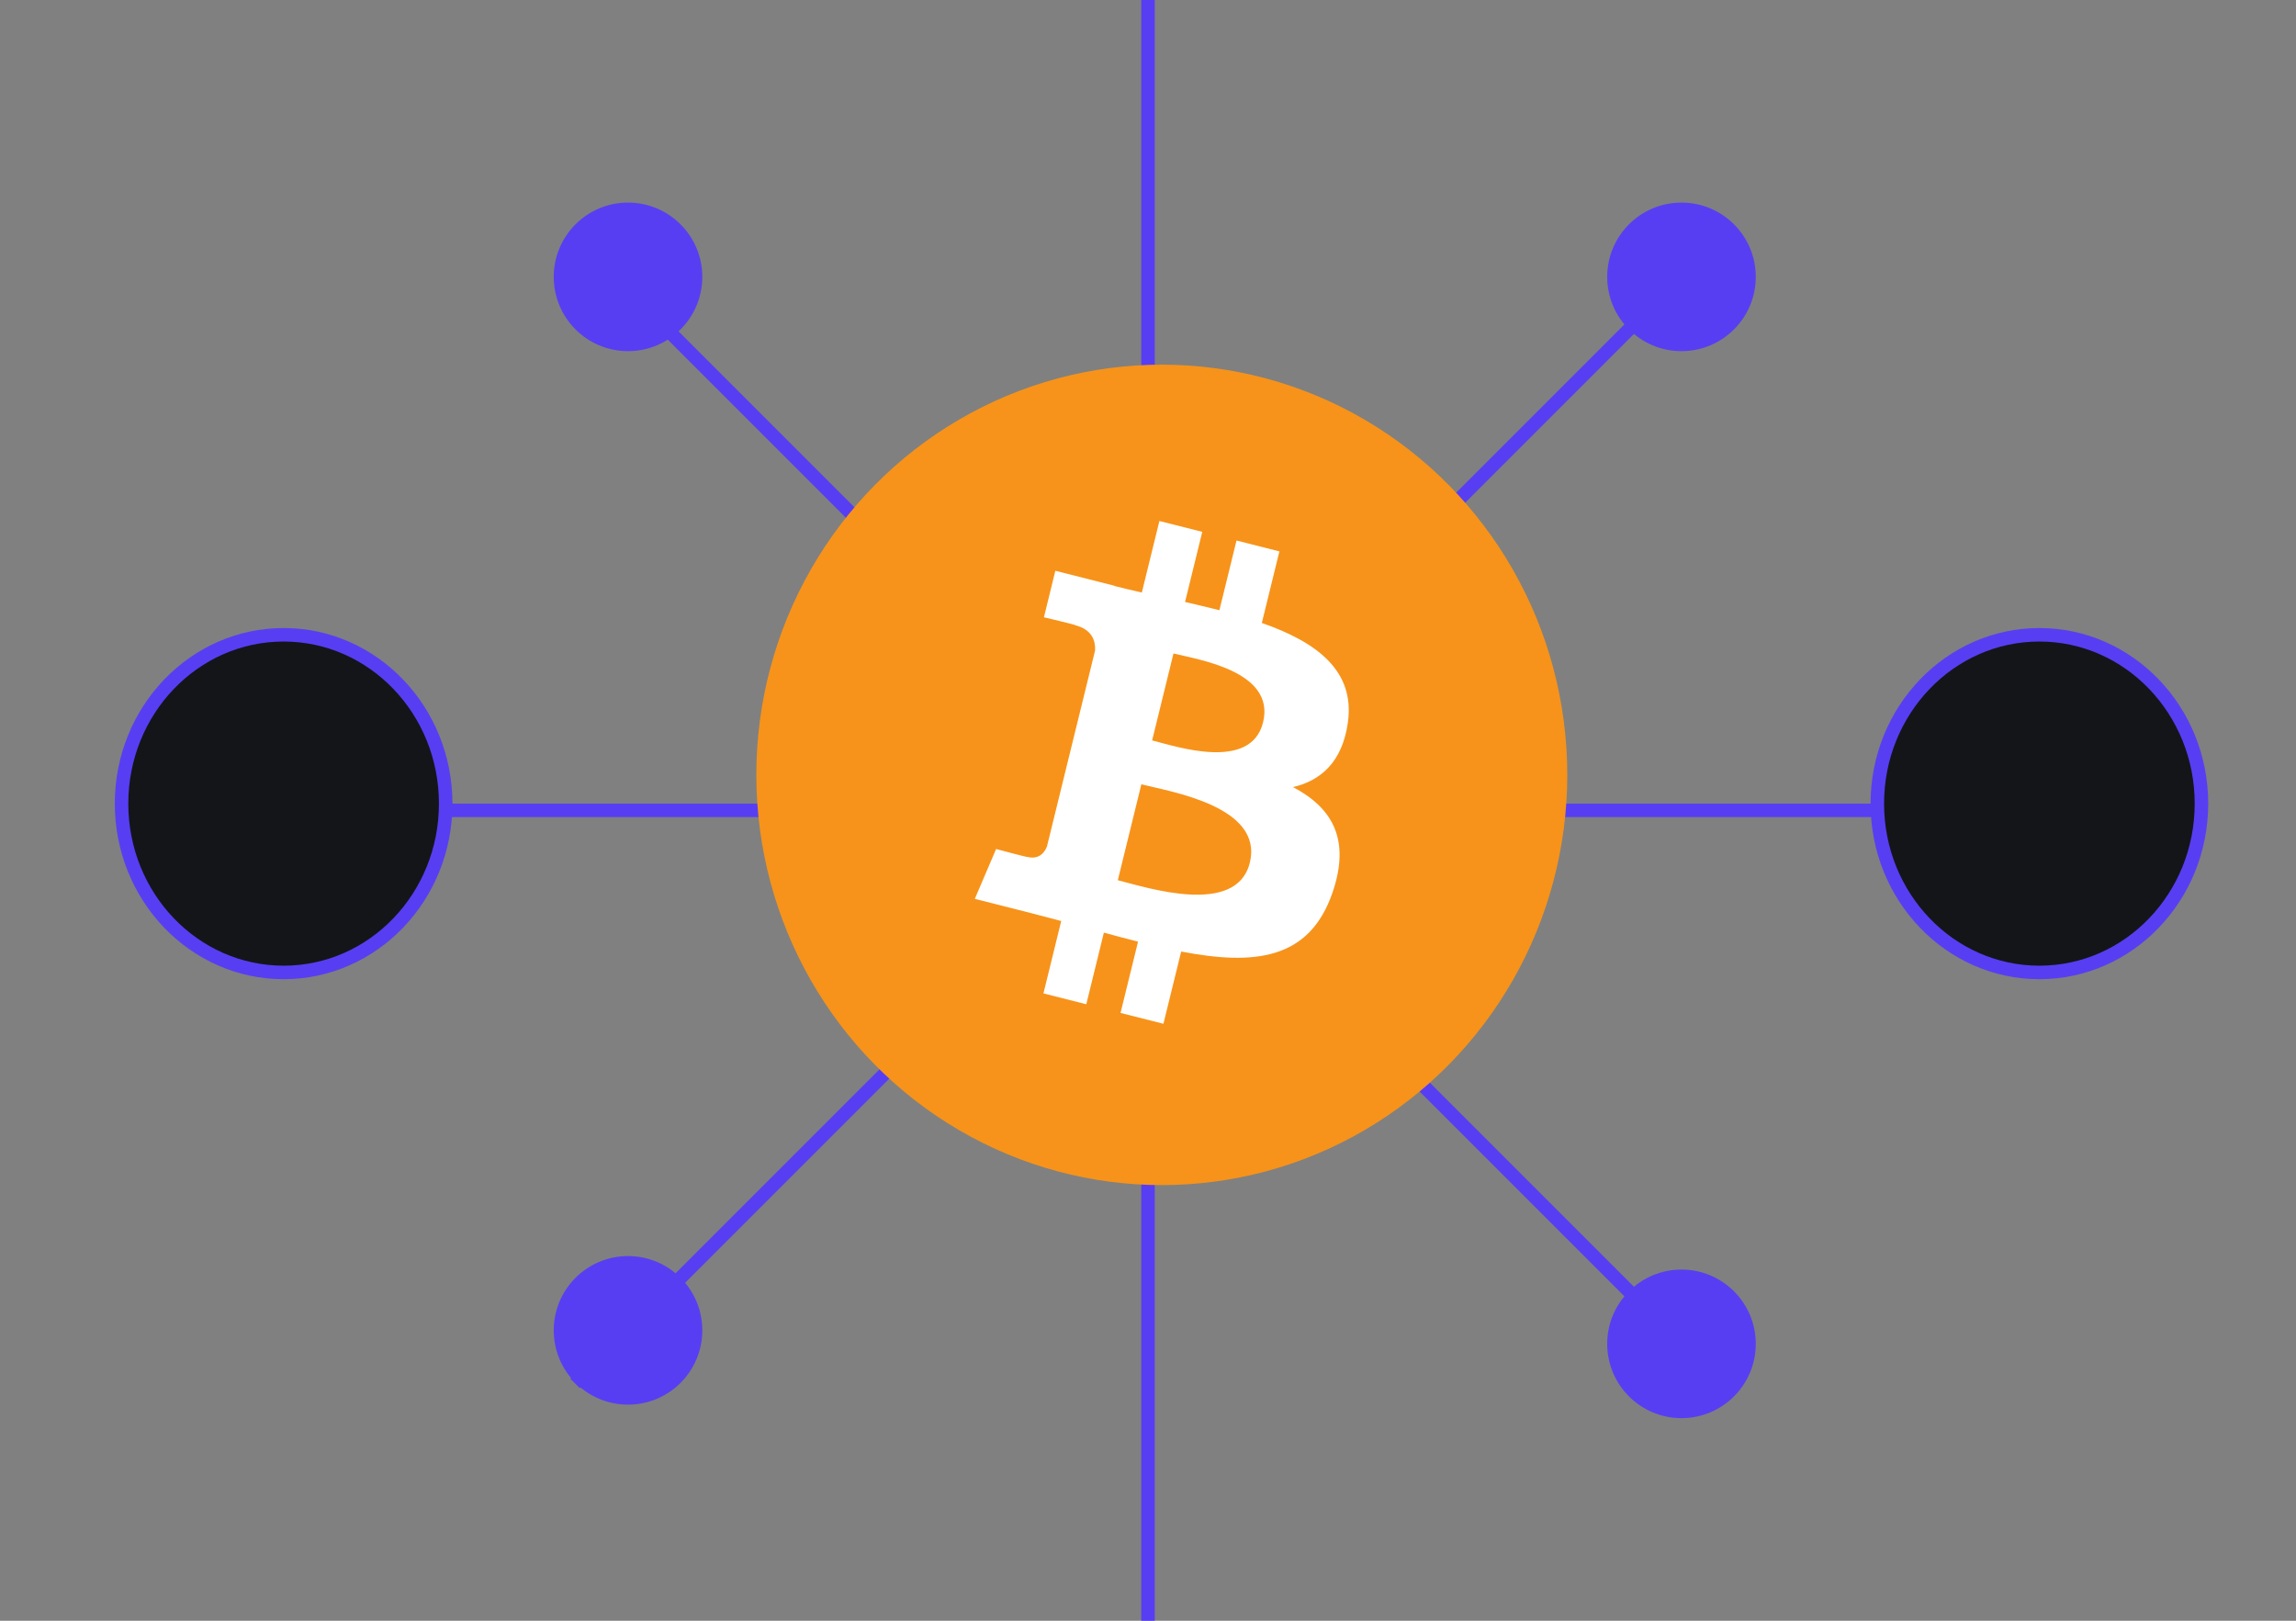 <svg width="170" height="120" viewBox="0 0 170 120" fill="none" xmlns="http://www.w3.org/2000/svg">
<rect x="0" y="0" width="170" height="120" fill="#808080" stroke="none"/>
<path d="M85 0V120" stroke="#573EF3"/>
<path d="M161 60L9 60" stroke="#573EF3"/>
<path d="M127.426 17.574L42.574 102.426" stroke="#573EF3"/>
<path d="M127.426 102.426L42.574 17.574" stroke="#573EF3"/>
<ellipse cx="86.022" cy="57.373" rx="30.022" ry="30.373" fill="#F7931A"/>
<ellipse cx="21" cy="59.5" rx="12" ry="12.5" fill="#141519" stroke="#573EF3"/>
<ellipse cx="151" cy="59.5" rx="12" ry="12.5" fill="#141519" stroke="#573EF3"/>
<circle cx="124.5" cy="99.5" r="5.5" fill="#573EF3"/>
<circle cx="124.5" cy="20.5" r="5.5" fill="#573EF3"/>
<circle cx="46.5" cy="98.5" r="5.5" fill="#573EF3"/>
<circle cx="46.5" cy="20.5" r="5.5" fill="#573EF3"/>
<path d="M77.517 62.679C77.36 63.076 76.961 63.672 76.062 63.446C76.094 63.492 73.754 62.86 73.754 62.86L72.177 66.552L76.31 67.599C77.079 67.794 77.832 67.999 78.574 68.192L77.259 73.552L80.431 74.356L81.733 69.053C82.599 69.292 83.44 69.512 84.263 69.72L82.966 74.998L86.142 75.801L87.456 70.452C92.871 71.493 96.943 71.073 98.657 66.099C100.038 62.093 98.588 59.783 95.739 58.276C97.814 57.79 99.376 56.404 99.793 53.541C100.37 49.629 97.437 47.526 93.428 46.123L94.729 40.825L91.553 40.021L90.287 45.18C89.452 44.969 88.595 44.769 87.743 44.572L89.018 39.379L85.844 38.575L84.543 43.872C83.852 43.712 83.174 43.554 82.515 43.388L82.519 43.371L78.139 42.26L77.294 45.705C77.294 45.705 79.651 46.254 79.601 46.288C80.887 46.614 81.119 47.478 81.081 48.164L77.517 62.679ZM92.538 63.875C91.557 67.88 84.917 65.715 82.765 65.172L84.508 58.071C86.661 58.617 93.564 59.697 92.538 63.875ZM93.52 53.483C92.625 57.126 87.099 55.275 85.306 54.821L86.887 48.382C88.68 48.835 94.453 49.682 93.52 53.483Z" fill="white"/>
</svg>
